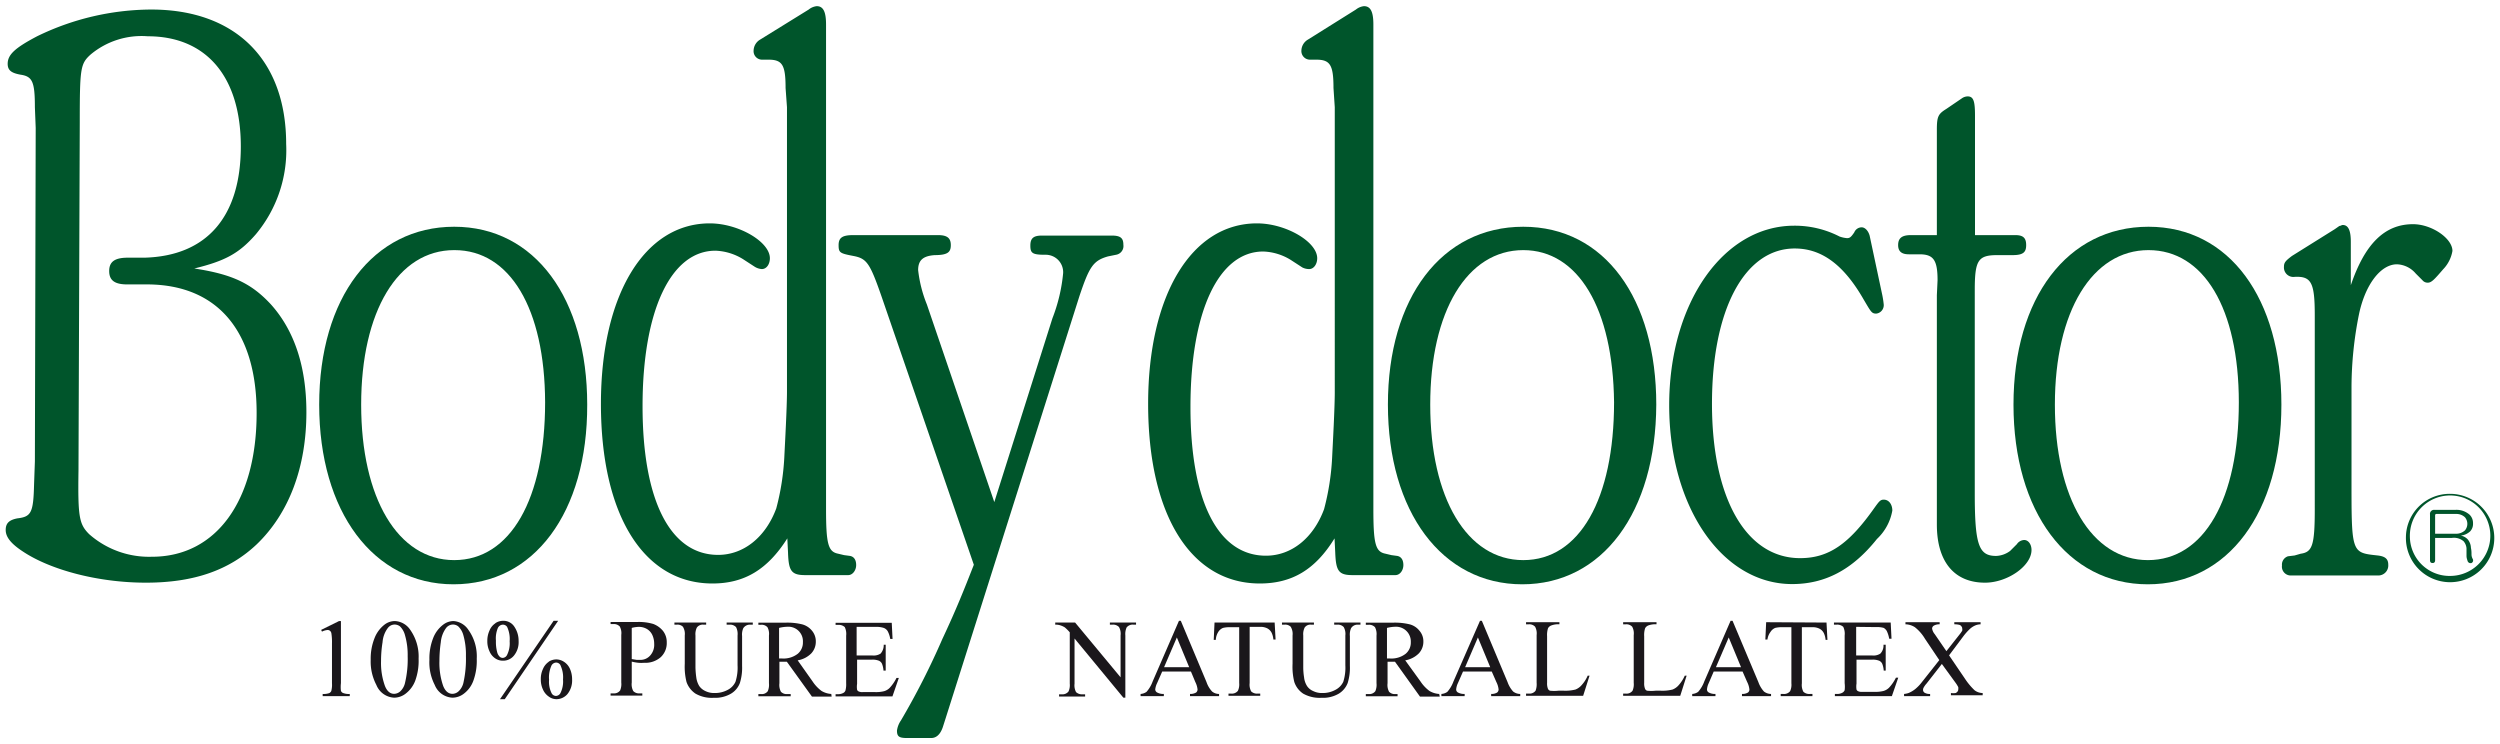 <svg xmlns="http://www.w3.org/2000/svg" width="215" height="64" viewBox="0 0 215 64">
  <g>
    <g>
      <g>
        <path d="M23.3,26.18c2,2.23,3.05,5.32,3.05,9.27,0,4.74-1.5,8.69-4.26,11.35-2.35,2.23-5.4,3.31-9.54,3.31S4.34,49,2,47.45C.89,46.73.49,46.15.49,45.58s.28-.86,1-1c1.21-.14,1.38-.5,1.44-2.94L3,39.69,3.07,11,3,9.22C3,7,2.78,6.57,1.75,6.42,1,6.28.66,6.06.66,5.49c0-.79.63-1.37,2.53-2.37A22.58,22.58,0,0,1,13,.82c7.24,0,11.61,4.31,11.61,11.56A11.28,11.28,0,0,1,22,20.15c-1.44,1.65-2.64,2.29-5.29,2.94C20,23.59,21.63,24.38,23.3,26.18ZM6.75,40.48c-.06,4,.06,4.6.92,5.46a7.79,7.79,0,0,0,5.4,1.94c5.52,0,9-4.81,9-12.36,0-7-3.33-11-9.31-11.06H10.94c-1.09,0-1.55-.36-1.55-1.15s.46-1.15,1.61-1.15h1.44c5.34-.15,8.27-3.52,8.27-9.56s-3-9.48-8-9.48A6.83,6.83,0,0,0,7.78,4.7c-.86.79-.92,1.15-.92,5.82Z" style="fill: #00552b"/>
        <path d="M39,50.25c-6.89,0-11.55-6.25-11.55-15.45s4.66-15.3,11.61-15.3,11.44,6.18,11.44,15.3C50.53,44.07,45.93,50.25,39,50.25Zm.06-28.74c-4.83,0-8,5.25-8,13.29s3.16,13.37,8,13.37,7.82-5.25,7.82-13.58C46.85,26.54,43.86,21.51,39.09,21.51Z" style="fill: #00552b"/>
        <path d="M61.27,50.18c-5.92,0-9.59-5.89-9.59-15.45,0-9.34,3.73-15.52,9.36-15.52,2.47,0,5.17,1.58,5.17,3,0,.5-.28.93-.69.93a1.3,1.3,0,0,1-.63-.21l-1-.65a4.84,4.84,0,0,0-2.36-.72c-3.85,0-6.27,5.18-6.27,13.37s2.42,12.79,6.5,12.79c2.18,0,4.08-1.51,5-4a21.3,21.3,0,0,0,.69-4.38c.06-1.22.23-4.31.23-5.68V9.22l-.12-1.65c0-2-.28-2.44-1.49-2.44h-.58a.73.73,0,0,1-.68-.79,1.13,1.13,0,0,1,.57-.94L69.55.82a1.31,1.31,0,0,1,.69-.29c.57,0,.8.5.8,1.58V43.78c0,2.88.17,3.6.92,3.81l.63.15.52.07c.35.07.52.36.52.79s-.29.86-.69.86H69.26c-1.21,0-1.44-.36-1.49-1.94l-.06-1.22C66,49,64,50.18,61.27,50.18Z" style="fill: #00552b"/>
        <path d="M75.8,25.46c-1-2.87-1.27-3.23-2.42-3.45s-1.26-.28-1.26-.93.34-.86,1.26-.86h7.3c.81,0,1.09.28,1.09.86s-.23.86-1.38.86c-1,.07-1.43.43-1.43,1.29a11.17,11.17,0,0,0,.75,2.95l5.8,17,5-15.81a14.36,14.36,0,0,0,.92-3.88,1.5,1.5,0,0,0-1.55-1.58c-1.1,0-1.27-.14-1.27-.79s.29-.86,1-.86h6c.75,0,1,.21,1,.79a.76.76,0,0,1-.63.86l-.69.14c-1.27.36-1.61.87-2.47,3.45L81.31,61.82l-.23.72c-.22.64-.57.93-1,.93H78c-.69,0-.86-.14-.86-.64a2,2,0,0,1,.34-.87,64.24,64.24,0,0,0,3.56-7c1.21-2.58,1.84-4.17,2.71-6.39Z" style="fill: #00552b"/>
        <path d="M108.34,50.18c-5.92,0-9.6-5.89-9.6-15.45,0-9.34,3.73-15.52,9.36-15.52,2.48,0,5.18,1.58,5.18,3,0,.5-.29.93-.69.93A1.3,1.3,0,0,1,112,23l-1-.65a4.81,4.81,0,0,0-2.36-.72c-3.85,0-6.26,5.18-6.26,13.37s2.41,12.79,6.49,12.79c2.19,0,4.08-1.51,5-4a21.3,21.3,0,0,0,.69-4.38c.06-1.22.23-4.31.23-5.68V9.22l-.11-1.65c0-2-.29-2.44-1.5-2.44h-.57a.74.74,0,0,1-.69-.79,1.13,1.13,0,0,1,.57-.94L116.61.82a1.34,1.34,0,0,1,.69-.29c.58,0,.81.5.81,1.58V43.78c0,2.88.17,3.6.92,3.81l.63.15.51.07c.35.07.52.36.52.79s-.28.86-.69.86h-3.68c-1.2,0-1.43-.36-1.49-1.94l-.06-1.22C113.11,49,111.1,50.18,108.34,50.18Z" style="fill: #00552b"/>
        <path d="M130.91,50.25c-6.9,0-11.55-6.25-11.55-15.45S124,19.5,131,19.5s11.44,6.18,11.44,15.3C142.4,44.07,137.8,50.25,130.91,50.25ZM131,21.51c-4.82,0-8,5.25-8,13.29s3.16,13.37,8,13.37,7.81-5.25,7.81-13.58C138.72,26.54,135.73,21.51,131,21.51Z" style="fill: #00552b"/>
        <path d="M161.88,25.39a7.74,7.74,0,0,1,.12.79.73.73,0,0,1-.64.79c-.4,0-.45-.14-1.09-1.22-1.72-3-3.62-4.38-5.92-4.38-4.31,0-7.12,5.24-7.12,13.36S150.16,48,154.81,48c2.47,0,4.2-1.22,6.38-4.31.41-.57.52-.72.81-.72.46,0,.74.43.74.94a4.39,4.39,0,0,1-1.32,2.44c-2.12,2.66-4.48,3.88-7.3,3.88-6,0-10.57-6.61-10.57-15.38s4.65-15.44,10.75-15.44a8.41,8.41,0,0,1,3.9.93,2.48,2.48,0,0,0,.64.14c.23,0,.34-.07.63-.5a.69.69,0,0,1,.63-.43c.29,0,.57.29.69.72Z" style="fill: #00552b"/>
        <path d="M173.33,20.22c.7,0,.92.28.92.86s-.22.86-1.15.86h-1.32c-1.66,0-1.95.43-1.95,3V42.42c0,4.45.34,5.39,1.84,5.39a2.14,2.14,0,0,0,1.2-.43l.58-.58a.8.8,0,0,1,.63-.36c.35,0,.63.36.63.86,0,1.37-2.07,2.81-4,2.81-2.64,0-4.14-1.8-4.14-5V25.39l.06-1.29c0-1.73-.35-2.23-1.55-2.23h-.92c-.58,0-.92-.22-.92-.79s.29-.86,1.09-.86h2.24V11.16c0-1.15.12-1.36.81-1.79l1.38-.94a.89.89,0,0,1,.46-.14c.51,0,.63.43.63,1.65V20.22Z" style="fill: #00552b"/>
        <path d="M184.71,50.25c-6.9,0-11.55-6.25-11.55-15.45s4.65-15.3,11.61-15.3,11.43,6.18,11.43,15.3C196.2,44.07,191.61,50.25,184.71,50.25Zm.06-28.74c-4.83,0-8.05,5.25-8.05,13.29s3.16,13.37,8,13.37,7.82-5.25,7.82-13.58C192.53,26.54,189.54,21.51,184.77,21.51Z" style="fill: #00552b"/>
        <path d="M207.52,19.28c1.61,0,3.39,1.22,3.39,2.3a3,3,0,0,1-.8,1.58c-.75.87-1,1.15-1.32,1.15a.57.57,0,0,1-.46-.21l-.58-.58a2.23,2.23,0,0,0-1.61-.79c-1.43,0-2.75,1.8-3.27,4.31a32,32,0,0,0-.64,6.18c0,1.8,0,5.18,0,7.55,0,6.82-.06,6.75,2.24,7,.63.07.92.28.92.79a.86.86,0,0,1-.92.93h-7.53a.76.76,0,0,1-.69-.86.75.75,0,0,1,.52-.79l.57-.07.52-.15c1-.14,1.21-.72,1.21-3.81V27.12c0-2.81-.29-3.38-1.73-3.31a.81.81,0,0,1-.92-.86c0-.36.12-.51.69-.94l3.68-2.3.4-.28c.12,0,.18-.08.29-.08.46,0,.69.44.69,1.44v3.74C203.39,20.93,205.11,19.28,207.52,19.28Z" style="fill: #00552b"/>
      </g>
      <path d="M27.62,54.17l1.54-.76h.16v5.34a2.87,2.87,0,0,0,0,.66.32.32,0,0,0,.19.19,1.36,1.36,0,0,0,.57.08v.19H27.75v-.19a1.51,1.51,0,0,0,.56-.07.39.39,0,0,0,.18-.18,2.11,2.11,0,0,0,.06-.68V55.34a4.86,4.86,0,0,0-.05-.87.36.36,0,0,0-.12-.22.31.31,0,0,0-.21-.07,1.28,1.28,0,0,0-.48.14Z" style="fill: #1a171b"/>
      <path d="M32.9,55.23A2.31,2.31,0,0,1,33.36,54a.74.74,0,0,1,.57-.29.76.76,0,0,1,.47.16,1.64,1.64,0,0,1,.43.76,6.11,6.11,0,0,1,.23,1.8,8.82,8.82,0,0,1-.22,2.26,1.44,1.44,0,0,1-.41.76.83.83,0,0,1-.53.22c-.35,0-.62-.23-.8-.69a5.81,5.81,0,0,1-.33-2.13A10,10,0,0,1,32.9,55.23Zm-.53,3.68A1.74,1.74,0,0,0,33.89,60a1.62,1.62,0,0,0,1-.35,2.52,2.52,0,0,0,.82-1.11A5,5,0,0,0,36,56.65a4,4,0,0,0-.73-2.5,1.68,1.68,0,0,0-1.32-.74,1.48,1.48,0,0,0-.87.3,2.69,2.69,0,0,0-.87,1.17,4.76,4.76,0,0,0-.33,1.86A4.33,4.33,0,0,0,32.37,58.91Z" style="fill: #1a171b"/>
      <path d="M37.91,55.23A2.4,2.4,0,0,1,38.37,54a.76.76,0,0,1,.58-.29.73.73,0,0,1,.46.16,1.64,1.64,0,0,1,.44.76,6.14,6.14,0,0,1,.22,1.8,9.38,9.38,0,0,1-.21,2.26,1.45,1.45,0,0,1-.42.76.81.81,0,0,1-.52.22q-.54,0-.81-.69a6,6,0,0,1-.32-2.13A11.28,11.28,0,0,1,37.91,55.23Zm-.52,3.68A1.73,1.73,0,0,0,38.9,60a1.62,1.62,0,0,0,1-.35,2.43,2.43,0,0,0,.81-1.11A5,5,0,0,0,41,56.65a3.91,3.91,0,0,0-.73-2.5A1.67,1.67,0,0,0,39,53.41a1.48,1.48,0,0,0-.87.3,2.63,2.63,0,0,0-.88,1.17,4.76,4.76,0,0,0-.32,1.86A4.23,4.23,0,0,0,37.39,58.91Z" style="fill: #1a171b"/>
      <path d="M43.61,53.91a2.46,2.46,0,0,1,.22,1.24,2.25,2.25,0,0,1-.23,1.19.44.44,0,0,1-.38.24A.41.41,0,0,1,43,56.5a.8.8,0,0,1-.24-.4,3.42,3.42,0,0,1-.11-1A2.29,2.29,0,0,1,42.82,54a.5.5,0,0,1,.42-.28A.44.44,0,0,1,43.61,53.91Zm4-.52L43,60.13h.41L48,53.39Zm-5,.21a1.32,1.32,0,0,0-.51.62,2.08,2.08,0,0,0-.19.9,2,2,0,0,0,.19.9,1.34,1.34,0,0,0,.49.6,1.15,1.15,0,0,0,.67.2,1.19,1.19,0,0,0,.94-.44,1.82,1.82,0,0,0,.4-1.26,2.14,2.14,0,0,0-.35-1.2,1.11,1.11,0,0,0-1-.53A1.2,1.2,0,0,0,42.59,53.6Zm4.59,3.31a1.39,1.39,0,0,0-.5.61,2,2,0,0,0-.19.9,2,2,0,0,0,.19.89,1.42,1.42,0,0,0,.5.6,1.11,1.11,0,0,0,.66.22,1.25,1.25,0,0,0,.94-.44,1.86,1.86,0,0,0,.4-1.27,2.18,2.18,0,0,0-.18-.89,1.4,1.4,0,0,0-.51-.61,1.22,1.22,0,0,0-.66-.21A1.23,1.23,0,0,0,47.18,56.91Zm1,.31a2.39,2.39,0,0,1,.22,1.22,2.21,2.21,0,0,1-.22,1.16.46.46,0,0,1-.38.25.43.43,0,0,1-.38-.23,2.19,2.19,0,0,1-.22-1.16,2.5,2.5,0,0,1,.21-1.23.48.48,0,0,1,.39-.25A.44.44,0,0,1,48.21,57.22Z" style="fill: #1a171b"/>
      <path d="M54.33,54a2.64,2.64,0,0,1,.6-.09,1.38,1.38,0,0,1,.7.18,1.19,1.19,0,0,1,.47.52,1.79,1.79,0,0,1,.16.76,1.37,1.37,0,0,1-.34,1,1.11,1.11,0,0,1-.83.38l-.33,0-.43-.07Zm.57,3a2.85,2.85,0,0,0,.49,0,2,2,0,0,0,1.44-.49,1.65,1.65,0,0,0,.51-1.26,1.55,1.55,0,0,0-.33-1,2,2,0,0,0-.83-.59,4.37,4.37,0,0,0-1.34-.17H52.51v.18h.24a.68.68,0,0,1,.55.21,1.19,1.19,0,0,1,.13.72v4.1a1.39,1.39,0,0,1-.1.68.64.64,0,0,1-.58.25h-.24v.19h2.73v-.19H55a.67.67,0,0,1-.54-.2,1.23,1.23,0,0,1-.13-.73V56.9A4.28,4.28,0,0,0,54.9,57Z" style="fill: #1a171b"/>
      <path d="M62.49,53.72v-.18h2.25v.18H64.5a.67.67,0,0,0-.58.31,1.36,1.36,0,0,0-.1.67v2.56a4.42,4.42,0,0,1-.19,1.48,1.81,1.81,0,0,1-.74.9,2.66,2.66,0,0,1-1.51.37,2.8,2.8,0,0,1-1.57-.36,2,2,0,0,1-.77-1,5.38,5.38,0,0,1-.15-1.56V54.65a1.18,1.18,0,0,0-.16-.75.65.65,0,0,0-.51-.18H58v-.18h2.73v.18h-.24a.62.62,0,0,0-.56.25,1.29,1.29,0,0,0-.12.68v2.76a7.1,7.1,0,0,0,.07.84,1.89,1.89,0,0,0,.25.74,1.28,1.28,0,0,0,.51.43,1.71,1.71,0,0,0,.82.18,2.29,2.29,0,0,0,1.12-.27,1.48,1.48,0,0,0,.67-.69,4,4,0,0,0,.18-1.43V54.65a1.29,1.29,0,0,0-.13-.72.71.71,0,0,0-.55-.21Z" style="fill: #1a171b"/>
      <path d="M67,54a3.29,3.29,0,0,1,.72-.1,1.25,1.25,0,0,1,1.33,1.33,1.25,1.25,0,0,1-.45,1,2,2,0,0,1-1.34.4H67Zm4.49,5.68a1.85,1.85,0,0,1-.84-.26,3.27,3.27,0,0,1-.77-.82L68.6,56.79a2.14,2.14,0,0,0,1.18-.61,1.47,1.47,0,0,0,.38-1,1.42,1.42,0,0,0-.33-.94,1.64,1.64,0,0,0-.82-.54,5.37,5.37,0,0,0-1.49-.15h-2.3v.18h.24a.67.67,0,0,1,.54.21,1.19,1.19,0,0,1,.13.72v4.1a1.39,1.39,0,0,1-.1.68.63.63,0,0,1-.57.25h-.24v.19H68v-.19H67.7a.67.67,0,0,1-.54-.2,1.23,1.23,0,0,1-.13-.73V56.91h.64l2.16,3h1.69Z" style="fill: #1a171b"/>
      <path d="M75.39,53.91A2,2,0,0,1,76,54a.68.68,0,0,1,.34.28,2.13,2.13,0,0,1,.22.67h.2l-.07-1.39H71.86v.18h.22a.76.76,0,0,1,.57.19,1.36,1.36,0,0,1,.12.74v4.1a2,2,0,0,1-.06.61.39.39,0,0,1-.2.22.91.91,0,0,1-.43.1h-.22v.19h4.89l.55-1.59h-.2a3.62,3.62,0,0,1-.59.86,1.11,1.11,0,0,1-.47.28,2.84,2.84,0,0,1-.78.08H74.19a.7.7,0,0,1-.35-.06.25.25,0,0,1-.13-.14,1.68,1.68,0,0,1,0-.51V56.73H75a1.43,1.43,0,0,1,.58.09.53.53,0,0,1,.27.26,1.91,1.91,0,0,1,.13.59h.19V55.45H76a1.09,1.09,0,0,1-.27.76,1.1,1.1,0,0,1-.71.16H73.67V53.91Z" style="fill: #1a171b"/>
      <path d="M90.75,53.54h1.71l3.91,4.71V54.64a1.16,1.16,0,0,0-.14-.72.7.7,0,0,0-.55-.2h-.23v-.18H97.7v.18h-.23a.66.66,0,0,0-.58.24,1.38,1.38,0,0,0-.11.68V60h-.17l-4.2-5.09v3.89a1.23,1.23,0,0,0,.13.72.73.73,0,0,0,.56.19h.22v.19H91.08v-.19h.23a.66.66,0,0,0,.58-.24,1.3,1.3,0,0,0,.11-.67V54.38a4,4,0,0,0-.42-.42,1.67,1.67,0,0,0-.42-.19,1.37,1.37,0,0,0-.41-.05Z" style="fill: #1a171b"/>
      <path d="M100.11,57.38l1.1-2.56,1.06,2.56Zm2.69,1.28a1.81,1.81,0,0,1,.19.64.35.35,0,0,1-.13.26,1,1,0,0,1-.52.12v.19h2.5v-.19a.94.94,0,0,1-.6-.21,2.24,2.24,0,0,1-.48-.81l-2.21-5.27h-.16L99.13,58.6a2.79,2.79,0,0,1-.53.9,1,1,0,0,1-.51.18v.19h2v-.19a1.12,1.12,0,0,1-.6-.14.31.31,0,0,1-.14-.25,1.66,1.66,0,0,1,.16-.54l.44-1h2.47Z" style="fill: #1a171b"/>
      <path d="M109.62,53.54,109.7,55h-.19a1.65,1.65,0,0,0-.14-.56.87.87,0,0,0-.38-.4,1.28,1.28,0,0,0-.63-.13h-.89v4.83a1.23,1.23,0,0,0,.13.72.72.72,0,0,0,.56.19h.22v.19h-2.73v-.19h.23a.66.66,0,0,0,.58-.24,1.3,1.3,0,0,0,.11-.67V53.94h-.76a2.36,2.36,0,0,0-.63.06.85.85,0,0,0-.41.35,1.37,1.37,0,0,0-.21.68h-.18l.07-1.49Z" style="fill: #1a171b"/>
      <path d="M114.74,53.72v-.18H117v.18h-.24a.65.65,0,0,0-.57.31,1.36,1.36,0,0,0-.1.67v2.56a4.42,4.42,0,0,1-.19,1.48,1.86,1.86,0,0,1-.74.9,2.66,2.66,0,0,1-1.51.37,2.86,2.86,0,0,1-1.58-.36,1.94,1.94,0,0,1-.76-1,5.38,5.38,0,0,1-.15-1.56V54.65a1.18,1.18,0,0,0-.16-.75.67.67,0,0,0-.52-.18h-.23v-.18H113v.18h-.25a.6.6,0,0,0-.55.25,1.29,1.29,0,0,0-.12.68v2.76a5.46,5.46,0,0,0,.07.84,1.74,1.74,0,0,0,.25.74,1.16,1.16,0,0,0,.51.43,1.69,1.69,0,0,0,.82.18,2.25,2.25,0,0,0,1.11-.27,1.51,1.51,0,0,0,.68-.69,4,4,0,0,0,.18-1.43V54.65a1.19,1.19,0,0,0-.14-.72.67.67,0,0,0-.54-.21Z" style="fill: #1a171b"/>
      <path d="M119.28,54a3.29,3.29,0,0,1,.72-.1,1.27,1.27,0,0,1,1.33,1.33,1.25,1.25,0,0,1-.45,1,2,2,0,0,1-1.34.4h-.26Zm4.49,5.68a1.85,1.85,0,0,1-.84-.26,3.27,3.27,0,0,1-.77-.82l-1.31-1.81a2.17,2.17,0,0,0,1.18-.61,1.47,1.47,0,0,0,.38-1,1.38,1.38,0,0,0-.34-.94,1.58,1.58,0,0,0-.81-.54,5.42,5.42,0,0,0-1.49-.15h-2.31v.18h.24a.69.69,0,0,1,.55.21,1.27,1.27,0,0,1,.13.72v4.1a1.39,1.39,0,0,1-.1.68.65.65,0,0,1-.58.25h-.24v.19h2.73v-.19H120a.67.67,0,0,1-.54-.2,1.23,1.23,0,0,1-.13-.73V56.91h.64l2.15,3h1.7Z" style="fill: #1a171b"/>
      <path d="M126,57.38l1.1-2.56,1.06,2.56Zm2.69,1.28a1.81,1.81,0,0,1,.19.64.35.35,0,0,1-.13.26.94.94,0,0,1-.51.12v.19h2.5v-.19a1,1,0,0,1-.61-.21,2.39,2.39,0,0,1-.48-.81l-2.21-5.27h-.16L125,58.6a2.79,2.79,0,0,1-.53.9,1,1,0,0,1-.51.18v.19h2v-.19a1.12,1.12,0,0,1-.6-.14.3.3,0,0,1-.13-.25,1.58,1.58,0,0,1,.15-.54l.44-1h2.47Z" style="fill: #1a171b"/>
      <path d="M136.54,58.11l.16,0-.55,1.73h-4.91v-.19h.24a.65.65,0,0,0,.58-.25,1.57,1.57,0,0,0,.09-.68v-4.1a1.21,1.21,0,0,0-.13-.72.67.67,0,0,0-.54-.21h-.24v-.18h2.87v.18a1.66,1.66,0,0,0-.7.1.52.52,0,0,0-.28.24,1.89,1.89,0,0,0-.08.69v4a1.23,1.23,0,0,0,.08.53.31.31,0,0,0,.17.15,3.3,3.3,0,0,0,.73,0h.46a3.52,3.52,0,0,0,1-.1,1.34,1.34,0,0,0,.53-.38A2.87,2.87,0,0,0,136.54,58.11Z" style="fill: #1a171b"/>
      <path d="M144.89,58.11l.16,0-.55,1.73h-4.91v-.19h.24a.63.63,0,0,0,.57-.25,1.39,1.39,0,0,0,.1-.68v-4.1a1.21,1.21,0,0,0-.13-.72.67.67,0,0,0-.54-.21h-.24v-.18h2.87v.18a1.71,1.71,0,0,0-.71.1.54.54,0,0,0-.27.24,1.89,1.89,0,0,0-.08.69v4a1.23,1.23,0,0,0,.08.53.28.28,0,0,0,.17.15,3.3,3.3,0,0,0,.73,0h.46a3.52,3.52,0,0,0,1-.1,1.34,1.34,0,0,0,.53-.38A3.1,3.1,0,0,0,144.89,58.11Z" style="fill: #1a171b"/>
      <path d="M147.57,57.38l1.1-2.56,1.06,2.56Zm2.69,1.28a1.81,1.81,0,0,1,.19.64.32.32,0,0,1-.13.26.94.94,0,0,1-.51.12v.19h2.5v-.19a1,1,0,0,1-.61-.21,2.39,2.39,0,0,1-.48-.81L149,53.39h-.17l-2.26,5.21a2.79,2.79,0,0,1-.53.9,1,1,0,0,1-.51.18v.19h2v-.19a1.12,1.12,0,0,1-.6-.14.3.3,0,0,1-.13-.25,1.58,1.58,0,0,1,.15-.54l.43-1h2.48Z" style="fill: #1a171b"/>
      <path d="M157.08,53.54l.08,1.49H157a1.65,1.65,0,0,0-.14-.56.87.87,0,0,0-.38-.4,1.28,1.28,0,0,0-.63-.13h-.89v4.83a1.23,1.23,0,0,0,.13.72.73.73,0,0,0,.56.19h.22v.19h-2.73v-.19h.23a.66.66,0,0,0,.58-.24,1.3,1.3,0,0,0,.11-.67V53.94h-.76a2.36,2.36,0,0,0-.63.06.85.85,0,0,0-.41.35A1.37,1.37,0,0,0,152,55h-.18l.07-1.49Z" style="fill: #1a171b"/>
      <path d="M159.63,53.91v2.46H161a1.08,1.08,0,0,0,.71-.16,1,1,0,0,0,.27-.76h.19v2.22H162a1.91,1.91,0,0,0-.13-.59.53.53,0,0,0-.27-.26,1.43,1.43,0,0,0-.58-.09h-1.36v2.06a1.68,1.68,0,0,0,0,.51.25.25,0,0,0,.13.14.7.7,0,0,0,.35.06h1.07a2.84,2.84,0,0,0,.78-.08,1.11,1.11,0,0,0,.47-.28,3.62,3.62,0,0,0,.59-.86h.2l-.55,1.59h-4.9v-.19H158a.91.91,0,0,0,.43-.1.45.45,0,0,0,.21-.22,2.49,2.49,0,0,0,0-.61v-4.1a1.36,1.36,0,0,0-.12-.74.76.76,0,0,0-.57-.19h-.23v-.18h4.88l.07,1.39h-.2a2.51,2.51,0,0,0-.21-.67A.76.76,0,0,0,162,54a2,2,0,0,0-.65-.07Z" style="fill: #1a171b"/>
      <path d="M167.62,56.36l1.36,2a5.7,5.7,0,0,0,.83,1,1.16,1.16,0,0,0,.7.24v.19h-2.73v-.19a1.37,1.37,0,0,0,.41,0,.48.48,0,0,0,.16-.13.29.29,0,0,0,.06-.17.78.78,0,0,0,0-.21,2.94,2.94,0,0,0-.26-.41L167,57.1l-1.32,1.69a1.7,1.7,0,0,0-.25.35.41.41,0,0,0-.05.19.29.29,0,0,0,.13.24.84.84,0,0,0,.48.11v.19h-2.24v-.19a1.65,1.65,0,0,0,.41-.09,2.43,2.43,0,0,0,.55-.33,3.59,3.59,0,0,0,.59-.62l1.48-1.87-1.23-1.83a3.61,3.61,0,0,0-.87-1,1.55,1.55,0,0,0-.81-.25v-.18h2.94v.18a.94.94,0,0,0-.51.12.31.31,0,0,0-.14.24,1,1,0,0,0,.23.49l1,1.46,1.12-1.42a2.94,2.94,0,0,0,.24-.34.43.43,0,0,0,0-.19.25.25,0,0,0-.06-.17.33.33,0,0,0-.17-.14,1.71,1.71,0,0,0-.45-.05v-.18h2.26v.18a1.26,1.26,0,0,0-.44.09,1.7,1.7,0,0,0-.46.29,4.92,4.92,0,0,0-.59.66Z" style="fill: #1a171b"/>
      <path d="M211.23,44.2a1.06,1.06,0,0,1,.76.29.88.88,0,0,1,0,1.12,1.11,1.11,0,0,1-.81.29h-1.76V44.32a.11.11,0,0,1,.12-.12Zm-1.85-.35a.35.35,0,0,0-.4.4v3.92c0,.17.07.25.22.25s.22-.08.22-.25V46.26h1.45a1.28,1.28,0,0,1,1,.29,1.08,1.08,0,0,1,.25.6c0,.24,0,.45,0,.65s.06.32.09.44a.27.27,0,0,0,.34.18.25.25,0,0,0,.11-.34.81.81,0,0,1-.11-.37c0-.18,0-.38-.05-.59a1.2,1.2,0,0,0-.29-.75,1.13,1.13,0,0,0-.58-.31,1.39,1.39,0,0,0,.8-.36.93.93,0,0,0,.25-.69,1,1,0,0,0-.29-.74,1.7,1.7,0,0,0-1.25-.42Z" style="fill: #00552b"/>
      <path d="M206.91,46.17a3.8,3.8,0,1,0,3.8-3.7A3.76,3.76,0,0,0,206.91,46.17Zm.34,0a3.46,3.46,0,1,1,3.46,3.36A3.41,3.41,0,0,1,207.25,46.17Z" style="fill: #00552b"/>
    </g>
    <rect width="215" height="64" style="fill: none"/>
  </g>
</svg>
